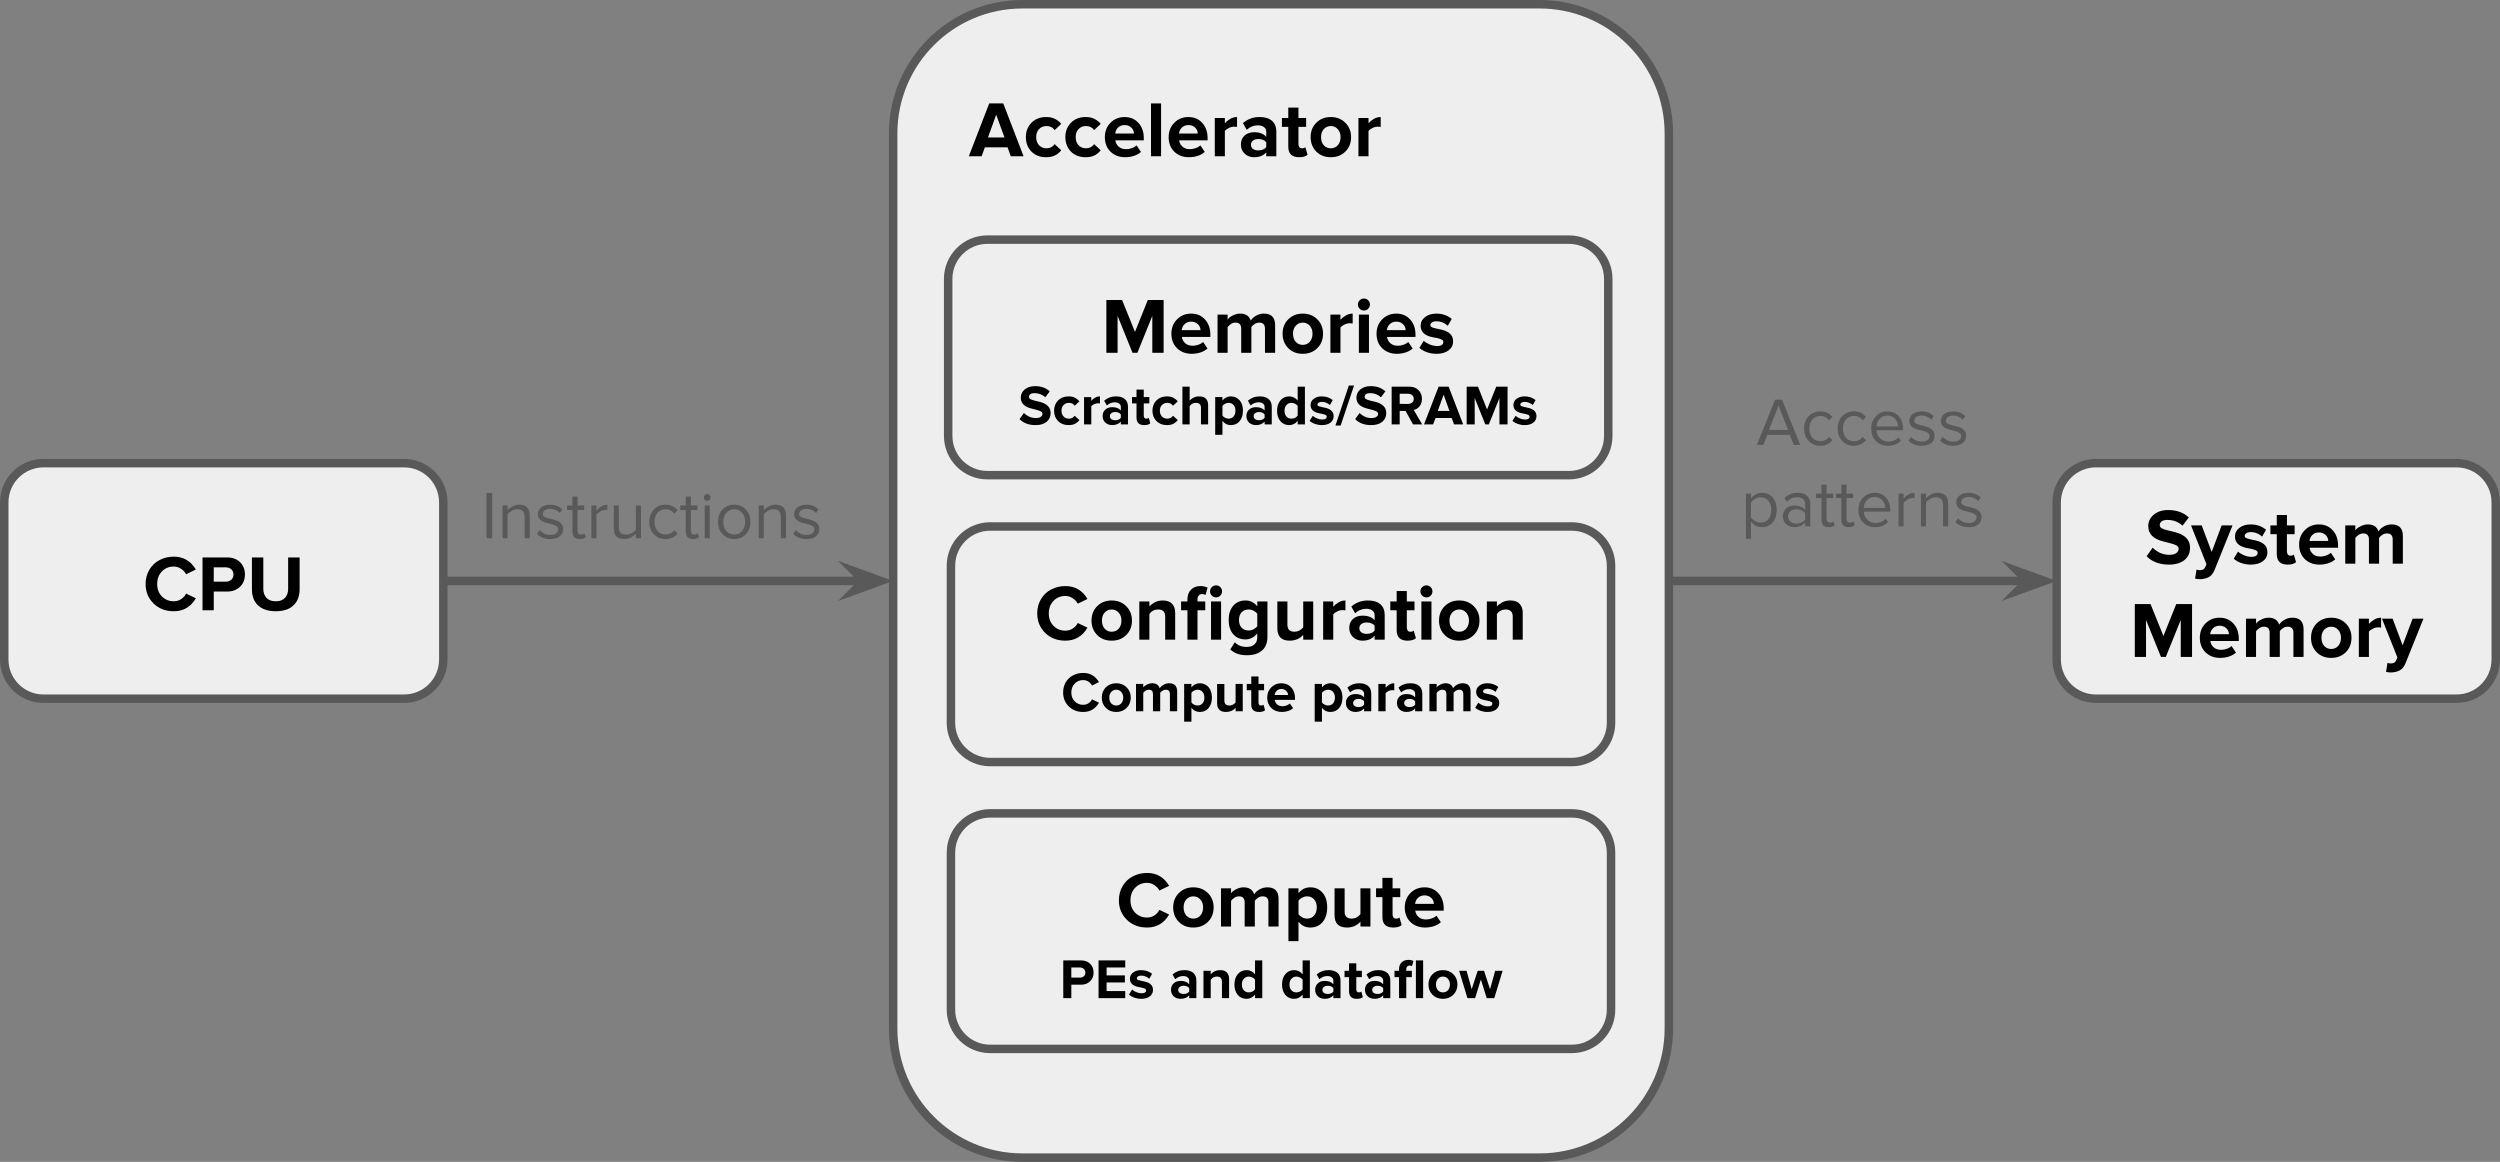 <?xml version="1.0" encoding="UTF-8" standalone="no"?>
<svg
   width="442.226pt"
   height="205.523pt"
   viewBox="0 0 442.226 205.523"
   version="1.1"
   id="svg185"
   xmlns:xlink="http://www.w3.org/1999/xlink"
   xmlns="http://www.w3.org/2000/svg"
   xmlns:svg="http://www.w3.org/2000/svg">
  <rect x="0" y="0" width="442.226" height="205.523" fill="#808080" stroke="none"/>
  <defs
     id="defs58">
    <g
       id="g58">
      <g
         id="glyph-0-0">
        <path
           d="M 5.453,0.172 C 4.004,0.172 2.812,-0.285 1.875,-1.203 0.938,-2.129 0.469,-3.281 0.469,-4.656 c 0,-0.914 0.219,-1.75 0.656,-2.5 0.438,-0.75 1.035,-1.32 1.797,-1.719 0.77,-0.406 1.613,-0.609 2.531,-0.609 1.707,0 3.008,0.762 3.906,2.281 L 7.641,-6.375 C 7.441,-6.75 7.145,-7.066 6.75,-7.328 6.363,-7.598 5.93,-7.734 5.453,-7.734 c -0.855,0 -1.559,0.293 -2.109,0.875 -0.555,0.586 -0.828,1.32 -0.828,2.203 0,0.906 0.281,1.648 0.844,2.219 0.562,0.562 1.258,0.844 2.094,0.844 0.477,0 0.91,-0.125 1.297,-0.375 0.395,-0.258 0.691,-0.586 0.891,-0.984 L 9.359,-2.125 C 8.461,-0.594 7.16,0.172 5.453,0.172 Z m 0,0"
           id="path1" />
      </g>
      <g
         id="glyph-0-1">
        <path
           d="m 0.922,0 v -9.344 h 4.375 C 6.242,-9.344 7,-9.062 7.562,-8.5 c 0.57,0.555 0.859,1.277 0.859,2.172 0,0.887 -0.293,1.609 -0.875,2.172 -0.586,0.562 -1.336,0.844 -2.25,0.844 H 2.906 V 0 Z M 5.031,-5.062 C 5.414,-5.062 5.738,-5.172 6,-5.391 6.258,-5.617 6.391,-5.93 6.391,-6.328 6.391,-6.723 6.258,-7.031 6,-7.25 5.738,-7.477 5.414,-7.594 5.031,-7.594 h -2.125 v 2.531 z m 0,0"
           id="path2" />
      </g>
      <g
         id="glyph-0-2">
        <path
           d="m 5.141,0.172 c -1.324,0 -2.359,-0.336 -3.109,-1.016 -0.742,-0.688 -1.109,-1.645 -1.109,-2.875 v -5.625 H 2.938 v 5.547 c 0,0.656 0.18,1.188 0.547,1.594 0.375,0.406 0.926,0.609 1.656,0.609 0.727,0 1.273,-0.203 1.641,-0.609 0.363,-0.406 0.547,-0.938 0.547,-1.594 V -9.344 h 2.031 v 5.609 c 0,1.23 -0.367,2.188 -1.094,2.875 -0.73,0.688 -1.773,1.031 -3.125,1.031 z m 0,0"
           id="path3" />
      </g>
      <g
         id="glyph-0-3">
        <path
           d="m 7.359,0 -0.562,-1.578 H 2.781 L 2.203,0 H -0.062 L 3.547,-9.344 H 6.031 L 9.625,0 Z M 4.781,-7.344 3.328,-3.328 H 6.25 Z m 0,0"
           id="path4" />
      </g>
      <g
         id="glyph-0-4">
        <path
           d="m 4.031,0.172 c -1.062,0 -1.93,-0.332 -2.594,-1 -0.656,-0.676 -0.984,-1.531 -0.984,-2.562 0,-1.008 0.328,-1.852 0.984,-2.531 0.664,-0.676 1.531,-1.016 2.594,-1.016 0.688,0 1.25,0.133 1.688,0.391 0.438,0.25 0.766,0.527 0.984,0.828 L 5.547,-4.625 c -0.336,-0.477 -0.812,-0.719 -1.438,-0.719 -0.543,0 -0.984,0.184 -1.328,0.547 -0.336,0.355 -0.5,0.824 -0.5,1.406 0,0.594 0.164,1.074 0.5,1.438 0.344,0.367 0.785,0.547 1.328,0.547 0.613,0 1.094,-0.242 1.438,-0.734 L 6.703,-1.062 C 6.484,-0.75 6.156,-0.461 5.719,-0.203 c -0.438,0.25 -1,0.375 -1.688,0.375 z m 0,0"
           id="path5" />
      </g>
      <g
         id="glyph-0-5">
        <path
           d="M 4.062,0.172 C 3,0.172 2.129,-0.156 1.453,-0.812 c -0.668,-0.664 -1,-1.523 -1,-2.578 0,-1.008 0.332,-1.852 1,-2.531 0.664,-0.676 1.5,-1.016 2.5,-1.016 1,0 1.812,0.344 2.438,1.031 0.633,0.688 0.953,1.59 0.953,2.703 V -2.812 H 2.312 c 0.051,0.43 0.242,0.797 0.578,1.109 C 3.223,-1.398 3.676,-1.25 4.25,-1.25 c 0.281,0 0.594,-0.055 0.938,-0.172 0.352,-0.113 0.645,-0.281 0.875,-0.5 l 0.781,1.156 c -0.336,0.305 -0.75,0.539 -1.25,0.703 -0.492,0.156 -1,0.234 -1.531,0.234 z m 1.547,-4.188 c -0.023,-0.445 -0.188,-0.805 -0.5,-1.078 -0.312,-0.281 -0.699,-0.422 -1.156,-0.422 -0.469,0 -0.855,0.148 -1.156,0.438 -0.293,0.281 -0.465,0.637 -0.516,1.062 z m 0,0"
           id="path6" />
      </g>
      <g
         id="glyph-0-6">
        <path
           d="M 0.875,0 V -9.344 H 2.656 V 0 Z m 0,0"
           id="path7" />
      </g>
      <g
         id="glyph-0-7">
        <path
           d="m 0.875,0 v -6.766 h 1.781 v 0.922 c 0.25,-0.289 0.566,-0.547 0.953,-0.766 C 3.992,-6.828 4.395,-6.938 4.812,-6.938 v 1.75 L 4.328,-5.234 C 4.004,-5.234 3.68,-5.156 3.359,-5 3.047,-4.852 2.812,-4.676 2.656,-4.469 V 0 Z m 0,0"
           id="path8" />
      </g>
      <g
         id="glyph-0-8">
        <path
           d="m 4.938,0 v -0.703 c -0.492,0.586 -1.203,0.875 -2.141,0.875 -0.656,0 -1.215,-0.207 -1.672,-0.625 -0.449,-0.414 -0.672,-0.957 -0.672,-1.625 0,-0.656 0.211,-1.18 0.641,-1.578 C 1.531,-4.051 2.098,-4.25 2.797,-4.25 c 0.969,0 1.68,0.273 2.141,0.812 v -0.906 c 0,-0.344 -0.137,-0.613 -0.406,-0.812 -0.273,-0.207 -0.633,-0.312 -1.078,-0.312 -0.742,0 -1.398,0.266 -1.969,0.797 L 0.812,-5.859 C 1.633,-6.578 2.617,-6.938 3.766,-6.938 c 0.945,0 1.676,0.227 2.188,0.672 C 6.461,-5.816 6.719,-5.188 6.719,-4.375 V 0 Z M 3.516,-1.031 c 0.656,0 1.129,-0.195 1.422,-0.594 V -2.469 C 4.645,-2.852 4.172,-3.047 3.516,-3.047 c -0.355,0 -0.656,0.09 -0.906,0.266 -0.25,0.18 -0.375,0.43 -0.375,0.75 0,0.324 0.125,0.574 0.375,0.75 0.25,0.168 0.551,0.25 0.906,0.25 z m 0,0"
           id="path9" />
      </g>
      <g
         id="glyph-0-9">
        <path
           d="m 3.156,0.172 c -1.281,0 -1.922,-0.617 -1.922,-1.859 v -3.516 h -1.125 v -1.562 h 1.125 v -1.844 H 3.031 v 1.844 h 1.359 v 1.562 H 3.031 v 3.047 c 0,0.219 0.051,0.402 0.156,0.547 0.102,0.137 0.254,0.203 0.453,0.203 0.281,0 0.484,-0.066 0.609,-0.203 l 0.391,1.344 c -0.312,0.289 -0.809,0.438 -1.484,0.438 z m 0,0"
           id="path10" />
      </g>
      <g
         id="glyph-0-10">
        <path
           d="m 4.016,0.172 c -1.043,0 -1.898,-0.332 -2.562,-1 -0.668,-0.676 -1,-1.531 -1,-2.562 0,-1.02 0.332,-1.863 1,-2.531 0.664,-0.676 1.52,-1.016 2.562,-1.016 1.051,0 1.91,0.34 2.578,1.016 0.676,0.668 1.016,1.512 1.016,2.531 0,1.043 -0.34,1.898 -1.016,2.562 -0.668,0.668 -1.527,1 -2.578,1 z m 0,-1.578 c 0.508,0 0.926,-0.18 1.25,-0.547 0.32,-0.375 0.484,-0.852 0.484,-1.438 0,-0.562 -0.164,-1.023 -0.484,-1.391 -0.324,-0.375 -0.742,-0.562 -1.25,-0.562 -0.492,0 -0.902,0.184 -1.234,0.547 -0.324,0.355 -0.484,0.824 -0.484,1.406 0,0.605 0.16,1.09 0.484,1.453 0.332,0.355 0.742,0.531 1.234,0.531 z m 0,0"
           id="path11" />
      </g>
      <g
         id="glyph-0-11">
        <path
           d="M 9.047,0 V -6.531 L 6.406,0 H 5.547 L 2.906,-6.531 V 0 H 0.922 v -9.344 h 2.781 L 5.984,-3.703 8.25,-9.344 h 2.797 V 0 Z m 0,0"
           id="path12" />
      </g>
      <g
         id="glyph-0-12">
        <path
           d="m 9.266,0 v -4.266 c 0,-0.719 -0.336,-1.078 -1,-1.078 -0.324,0 -0.605,0.086 -0.844,0.25 C 7.18,-4.926 6.992,-4.75 6.859,-4.562 V 0 H 5.062 v -4.266 c 0,-0.719 -0.336,-1.078 -1,-1.078 -0.312,0 -0.594,0.09 -0.844,0.266 -0.242,0.168 -0.43,0.344 -0.562,0.531 V 0 H 0.875 V -6.766 H 2.656 V -5.875 c 0.156,-0.258 0.453,-0.5 0.891,-0.719 0.438,-0.227 0.879,-0.344 1.328,-0.344 0.977,0 1.602,0.414 1.875,1.234 0.207,-0.344 0.523,-0.633 0.953,-0.875 0.438,-0.238 0.895,-0.359 1.375,-0.359 1.32,0 1.984,0.684 1.984,2.047 V 0 Z m 0,0"
           id="path13" />
      </g>
      <g
         id="glyph-0-13">
        <path
           d="m 1.766,-7.484 c -0.293,0 -0.543,-0.102 -0.75,-0.312 -0.211,-0.207 -0.312,-0.457 -0.312,-0.75 0,-0.301 0.102,-0.551 0.312,-0.75 0.207,-0.207 0.457,-0.312 0.75,-0.312 0.301,0 0.551,0.105 0.75,0.312 0.207,0.199 0.312,0.449 0.312,0.75 0,0.293 -0.105,0.543 -0.312,0.75 -0.199,0.211 -0.449,0.312 -0.75,0.312 z M 0.875,0 V -6.766 H 2.656 V 0 Z m 0,0"
           id="path14" />
      </g>
      <g
         id="glyph-0-14">
        <path
           d="m 3.312,0.172 c -0.586,0 -1.148,-0.094 -1.688,-0.281 C 1.094,-0.297 0.648,-0.551 0.297,-0.875 L 1.062,-2.125 c 0.27,0.25 0.629,0.469 1.078,0.656 0.445,0.18 0.867,0.266 1.266,0.266 0.75,0 1.125,-0.242 1.125,-0.734 0,-0.188 -0.102,-0.32 -0.297,-0.406 C 4.035,-2.438 3.789,-2.52 3.5,-2.594 L 2.531,-2.781 C 1.188,-3.07 0.516,-3.742 0.516,-4.797 c 0,-0.625 0.258,-1.133 0.781,-1.531 0.52,-0.406 1.188,-0.609 2,-0.609 1.051,0 1.957,0.312 2.719,0.938 L 5.312,-4.781 C 5.102,-5 4.82,-5.188 4.469,-5.344 4.113,-5.5 3.723,-5.578 3.297,-5.578 c -0.324,0 -0.586,0.07 -0.781,0.203 -0.188,0.125 -0.281,0.281 -0.281,0.469 0,0.18 0.098,0.309 0.297,0.391 0.195,0.086 0.441,0.156 0.734,0.219 0.301,0.055 0.625,0.121 0.969,0.203 0.352,0.086 0.676,0.203 0.969,0.359 0.301,0.156 0.551,0.371 0.75,0.641 C 6.148,-2.82 6.25,-2.457 6.25,-2 c 0,0.656 -0.273,1.184 -0.812,1.578 -0.531,0.398 -1.242,0.594 -2.125,0.594 z m 0,0"
           id="path15" />
      </g>
      <g
         id="glyph-0-15">
        <path
           d="m 5.453,0 v -4.094 c 0,-0.832 -0.418,-1.25 -1.25,-1.25 -0.648,0 -1.164,0.266 -1.547,0.797 V 0 H 0.875 V -6.766 H 2.656 V -5.875 C 2.875,-6.133 3.18,-6.375 3.578,-6.594 3.984,-6.82 4.469,-6.938 5.031,-6.938 c 0.738,0 1.285,0.199 1.641,0.594 0.363,0.387 0.547,0.906 0.547,1.562 V 0 Z m 0,0"
           id="path16" />
      </g>
      <g
         id="glyph-0-16">
        <path
           d="m 1.281,0 v -5.203 h -1.125 v -1.562 h 1.125 V -7.125 c 0,-0.727 0.207,-1.301 0.625,-1.719 0.426,-0.426 0.977,-0.641 1.656,-0.641 0.5,0 0.926,0.094 1.281,0.281 L 4.484,-7.906 C 4.316,-8.02 4.125,-8.078 3.906,-8.078 c -0.25,0 -0.453,0.086 -0.609,0.25 C 3.141,-7.672 3.062,-7.438 3.062,-7.125 v 0.359 h 1.375 v 1.562 H 3.062 V 0 Z m 5.062,-7.484 c -0.293,0 -0.543,-0.102 -0.75,-0.312 -0.211,-0.207 -0.312,-0.457 -0.312,-0.75 0,-0.301 0.102,-0.551 0.312,-0.75 0.207,-0.207 0.457,-0.312 0.75,-0.312 0.301,0 0.551,0.105 0.75,0.312 0.207,0.199 0.312,0.449 0.312,0.75 0,0.293 -0.105,0.543 -0.312,0.75 -0.199,0.211 -0.449,0.312 -0.75,0.312 z M 5.453,0 v -6.766 h 1.781 V 0 Z m 0,0"
           id="path17" />
      </g>
      <g
         id="glyph-0-17">
        <path
           d="M 3.656,2.75 C 3.062,2.75 2.535,2.672 2.078,2.516 1.617,2.367 1.172,2.109 0.734,1.734 l 0.812,-1.281 c 0.5,0.551 1.203,0.828 2.109,0.828 0.582,0 1.035,-0.152 1.359,-0.453 0.332,-0.293 0.5,-0.711 0.5,-1.25 v -0.688 c -0.574,0.711 -1.266,1.062 -2.078,1.062 -0.906,0 -1.633,-0.305 -2.172,-0.922 -0.543,-0.625 -0.812,-1.461 -0.812,-2.516 0,-1.039 0.266,-1.875 0.797,-2.5 0.539,-0.633 1.27,-0.953 2.188,-0.953 0.844,0 1.535,0.352 2.078,1.047 v -0.875 H 7.312 v 6.297 c 0,1.031 -0.32,1.82 -0.953,2.375 C 5.723,2.469 4.82,2.75 3.656,2.75 Z m 0.328,-4.375 c 0.301,0 0.594,-0.07 0.875,-0.219 C 5.148,-2 5.367,-2.18 5.516,-2.391 v -2.188 C 5.367,-4.797 5.148,-4.977 4.859,-5.125 c -0.281,-0.145 -0.574,-0.219 -0.875,-0.219 -0.5,0 -0.914,0.164 -1.234,0.484 -0.312,0.324 -0.469,0.781 -0.469,1.375 0,0.586 0.156,1.043 0.469,1.375 C 3.07,-1.785 3.484,-1.625 3.984,-1.625 Z m 0,0"
           id="path18" />
      </g>
      <g
         id="glyph-0-18">
        <path
           d="m 5.453,0 v -0.859 c -0.617,0.688 -1.414,1.031 -2.391,1.031 -0.742,0 -1.293,-0.188 -1.656,-0.562 C 1.051,-0.773 0.875,-1.297 0.875,-1.953 v -4.812 h 1.781 v 4.109 c 0,0.836 0.414,1.25 1.25,1.25 0.602,0 1.117,-0.258 1.547,-0.781 V -6.766 H 7.219 V 0 Z m 0,0"
           id="path19" />
      </g>
      <g
         id="glyph-0-19">
        <path
           d="m 4.75,0.172 c -0.875,0 -1.574,-0.348 -2.094,-1.047 V 2.578 H 0.875 v -9.344 H 2.656 V -5.906 C 3.195,-6.594 3.895,-6.938 4.75,-6.938 c 0.895,0 1.613,0.32 2.156,0.953 0.551,0.625 0.828,1.492 0.828,2.594 0,1.086 -0.273,1.949 -0.812,2.594 C 6.379,-0.148 5.656,0.172 4.75,0.172 Z M 4.188,-1.406 c 0.508,0 0.922,-0.18 1.234,-0.547 0.312,-0.363 0.469,-0.844 0.469,-1.438 0,-0.582 -0.156,-1.051 -0.469,-1.406 C 5.109,-5.16 4.695,-5.344 4.188,-5.344 c -0.293,0 -0.586,0.074 -0.875,0.219 -0.281,0.148 -0.5,0.328 -0.656,0.547 V -2.188 c 0.156,0.219 0.375,0.406 0.656,0.562 0.289,0.148 0.582,0.219 0.875,0.219 z m 0,0"
           id="path20" />
      </g>
      <g
         id="glyph-0-20">
        <path
           d="m 4.234,0.172 c -1.656,0 -2.969,-0.492 -3.938,-1.484 L 1.375,-2.828 c 0.32,0.344 0.734,0.641 1.234,0.891 0.508,0.25 1.086,0.375 1.734,0.375 0.551,0 0.957,-0.102 1.219,-0.312 0.27,-0.219 0.406,-0.461 0.406,-0.734 0,-0.281 -0.156,-0.5 -0.469,-0.656 -0.305,-0.156 -1.043,-0.375 -2.219,-0.656 -1.793,-0.426 -2.688,-1.332 -2.688,-2.719 0,-0.801 0.32,-1.473 0.969,-2.016 0.645,-0.551 1.5,-0.828 2.562,-0.828 1.488,0 2.703,0.438 3.641,1.312 L 6.656,-6.719 C 5.926,-7.395 5.023,-7.734 3.953,-7.734 c -0.438,0 -0.773,0.09 -1,0.266 C 2.734,-7.301 2.625,-7.078 2.625,-6.797 c 0,0.242 0.129,0.43 0.391,0.562 0.27,0.137 0.602,0.25 1,0.344 l 1.297,0.312 c 1.781,0.461 2.672,1.375 2.672,2.75 0,0.93 -0.336,1.664 -1,2.203 -0.668,0.531 -1.586,0.797 -2.75,0.797 z m 0,0"
           id="path21" />
      </g>
      <g
         id="glyph-0-21">
        <path
           d="M 0.906,1.047 C 1.062,1.117 1.25,1.156 1.469,1.156 c 0.477,0 0.789,-0.164 0.938,-0.484 l 0.25,-0.578 -2.734,-6.859 H 1.812 L 3.578,-2.062 5.344,-6.766 h 1.922 l -3.172,7.875 C 3.832,1.742 3.484,2.172 3.047,2.391 2.609,2.617 2.102,2.738 1.531,2.75 1.195,2.75 0.898,2.711 0.641,2.641 Z m 0,0"
           id="path22" />
      </g>
      <g
         id="glyph-0-22" />
      <g
         id="glyph-1-0">
        <path
           d="m 3.031,0.125 c -1.188,0 -2.133,-0.352 -2.828,-1.062 l 0.781,-1.078 c 0.227,0.242 0.52,0.449 0.875,0.625 0.363,0.18 0.773,0.266 1.234,0.266 0.395,0 0.688,-0.07 0.875,-0.219 0.195,-0.145 0.297,-0.316 0.297,-0.516 0,-0.195 -0.117,-0.352 -0.344,-0.469 -0.219,-0.113 -0.746,-0.27 -1.578,-0.469 -1.281,-0.312 -1.922,-0.957 -1.922,-1.938 0,-0.57 0.227,-1.051 0.688,-1.438 0.469,-0.395 1.082,-0.594 1.844,-0.594 1.062,0 1.926,0.309 2.594,0.922 l -0.781,1.047 C 4.234,-5.285 3.582,-5.531 2.812,-5.531 c -0.305,0 -0.539,0.062 -0.703,0.188 -0.156,0.125 -0.234,0.289 -0.234,0.484 0,0.18 0.094,0.312 0.281,0.406 0.188,0.094 0.426,0.18 0.719,0.25 l 0.922,0.219 c 1.27,0.336 1.906,0.992 1.906,1.969 0,0.656 -0.242,1.18 -0.719,1.562 C 4.516,-0.066 3.863,0.125 3.031,0.125 Z m 0,0"
           id="path23" />
      </g>
      <g
         id="glyph-1-1">
        <path
           d="M 2.875,0.125 C 2.113,0.125 1.492,-0.113 1.016,-0.594 0.547,-1.07 0.312,-1.68 0.312,-2.422 c 0,-0.727 0.234,-1.332 0.703,-1.812 0.477,-0.477 1.098,-0.719 1.859,-0.719 0.5,0 0.898,0.094 1.203,0.281 0.312,0.18 0.551,0.375 0.719,0.594 l -0.844,0.781 C 3.723,-3.641 3.383,-3.812 2.938,-3.812 c -0.387,0 -0.703,0.133 -0.953,0.391 -0.242,0.25 -0.359,0.586 -0.359,1 0,0.418 0.117,0.758 0.359,1.016 0.25,0.262 0.566,0.391 0.953,0.391 0.438,0 0.773,-0.172 1.016,-0.516 l 0.844,0.766 c -0.168,0.23 -0.406,0.438 -0.719,0.625 C 3.773,0.035 3.375,0.125 2.875,0.125 Z m 0,0"
           id="path24" />
      </g>
      <g
         id="glyph-1-2">
        <path
           d="m 0.625,0 v -4.828 h 1.281 v 0.656 C 2.07,-4.379 2.289,-4.562 2.562,-4.719 2.844,-4.875 3.133,-4.953 3.438,-4.953 v 1.25 l -0.344,-0.031 c -0.23,0 -0.461,0.055 -0.688,0.156 -0.23,0.105 -0.398,0.234 -0.5,0.391 V 0 Z m 0,0"
           id="path25" />
      </g>
      <g
         id="glyph-1-3">
        <path
           d="M 3.531,0 V -0.5 C 3.176,-0.082 2.664,0.125 2,0.125 1.531,0.125 1.129,-0.02 0.797,-0.312 0.473,-0.613 0.312,-1.004 0.312,-1.484 c 0,-0.469 0.156,-0.844 0.469,-1.125 C 1.094,-2.898 1.5,-3.047 2,-3.047 c 0.695,0 1.207,0.199 1.531,0.594 V -3.094 c 0,-0.25 -0.102,-0.445 -0.297,-0.594 -0.188,-0.145 -0.445,-0.219 -0.766,-0.219 -0.531,0 -1,0.188 -1.406,0.562 L 0.578,-4.188 c 0.582,-0.508 1.285,-0.766 2.109,-0.766 0.676,0 1.195,0.164 1.562,0.484 0.363,0.312 0.547,0.762 0.547,1.344 V 0 Z M 2.516,-0.734 c 0.457,0 0.797,-0.141 1.016,-0.422 V -1.766 C 3.312,-2.047 2.973,-2.188 2.516,-2.188 c -0.262,0 -0.48,0.07 -0.656,0.203 -0.18,0.125 -0.266,0.305 -0.266,0.531 0,0.23 0.086,0.406 0.266,0.531 0.176,0.125 0.395,0.188 0.656,0.188 z m 0,0"
           id="path26" />
      </g>
      <g
         id="glyph-1-4">
        <path
           d="m 2.25,0.125 c -0.918,0 -1.375,-0.441 -1.375,-1.328 V -3.719 H 0.078 V -4.828 H 0.875 V -6.156 h 1.281 v 1.328 H 3.141 V -3.719 H 2.156 v 2.172 c 0,0.156 0.035,0.289 0.109,0.391 0.082,0.094 0.191,0.141 0.328,0.141 0.207,0 0.359,-0.047 0.453,-0.141 L 3.312,-0.188 C 3.094,0.02 2.738,0.125 2.25,0.125 Z m 0,0"
           id="path27" />
      </g>
      <g
         id="glyph-1-5">
        <path
           d="m 3.906,0 v -2.938 c 0,-0.582 -0.305,-0.875 -0.906,-0.875 -0.438,0 -0.805,0.188 -1.094,0.562 V 0 H 0.625 v -6.672 h 1.281 v 2.469 C 2.051,-4.391 2.27,-4.562 2.562,-4.719 2.852,-4.875 3.195,-4.953 3.594,-4.953 c 0.539,0 0.938,0.137 1.188,0.406 0.258,0.273 0.391,0.641 0.391,1.109 V 0 Z m 0,0"
           id="path28" />
      </g>
      <g
         id="glyph-1-6">
        <path
           d="m 3.391,0.125 c -0.625,0 -1.121,-0.25 -1.484,-0.75 V 1.844 H 0.625 v -6.672 h 1.281 v 0.609 c 0.383,-0.488 0.879,-0.734 1.484,-0.734 0.633,0 1.148,0.23 1.547,0.688 0.395,0.449 0.594,1.062 0.594,1.844 0,0.773 -0.199,1.391 -0.594,1.859 C 4.551,-0.102 4.035,0.125 3.391,0.125 Z m -0.406,-1.141 c 0.375,0 0.672,-0.129 0.891,-0.391 0.219,-0.258 0.328,-0.598 0.328,-1.016 0,-0.414 -0.109,-0.75 -0.328,-1 C 3.656,-3.68 3.359,-3.812 2.984,-3.812 2.785,-3.812 2.582,-3.758 2.375,-3.656 2.164,-3.551 2.008,-3.422 1.906,-3.266 V -1.562 c 0.102,0.156 0.258,0.289 0.469,0.391 0.207,0.105 0.41,0.156 0.609,0.156 z m 0,0"
           id="path29" />
      </g>
      <g
         id="glyph-1-7">
        <path
           d="m 3.953,0 v -0.625 c -0.406,0.5 -0.906,0.75 -1.5,0.75 C 1.816,0.125 1.301,-0.102 0.906,-0.562 0.508,-1.031 0.312,-1.645 0.312,-2.406 c 0,-0.758 0.195,-1.375 0.594,-1.844 0.395,-0.469 0.91,-0.703 1.547,-0.703 0.613,0 1.113,0.25 1.5,0.75 v -2.469 h 1.281 V 0 Z M 2.844,-1.016 c 0.219,0 0.43,-0.047 0.641,-0.141 0.207,-0.102 0.363,-0.238 0.469,-0.406 V -3.266 C 3.848,-3.43 3.691,-3.562 3.484,-3.656 3.273,-3.758 3.062,-3.812 2.844,-3.812 c -0.355,0 -0.648,0.133 -0.875,0.391 -0.23,0.25 -0.344,0.59 -0.344,1.016 0,0.406 0.109,0.742 0.328,1 0.227,0.262 0.523,0.391 0.891,0.391 z m 0,0"
           id="path30" />
      </g>
      <g
         id="glyph-1-8">
        <path
           d="M 2.375,0.125 C 1.945,0.125 1.539,0.055 1.156,-0.078 0.781,-0.211 0.461,-0.395 0.203,-0.625 l 0.562,-0.891 c 0.188,0.18 0.441,0.336 0.766,0.469 0.32,0.125 0.625,0.188 0.906,0.188 0.531,0 0.797,-0.172 0.797,-0.516 0,-0.133 -0.074,-0.234 -0.219,-0.297 C 2.879,-1.742 2.707,-1.801 2.5,-1.844 L 1.812,-1.984 C 0.852,-2.191 0.375,-2.676 0.375,-3.438 c 0,-0.438 0.18,-0.797 0.547,-1.078 0.375,-0.289 0.848,-0.438 1.422,-0.438 0.758,0 1.41,0.219 1.953,0.656 l -0.5,0.875 C 3.641,-3.578 3.438,-3.707 3.188,-3.812 2.938,-3.926 2.66,-3.984 2.359,-3.984 c -0.23,0 -0.418,0.047 -0.562,0.141 C 1.66,-3.75 1.594,-3.633 1.594,-3.5 c 0,0.125 0.066,0.219 0.203,0.281 0.145,0.055 0.32,0.102 0.531,0.141 0.219,0.043 0.453,0.094 0.703,0.156 0.25,0.055 0.477,0.137 0.688,0.25 0.219,0.117 0.395,0.273 0.531,0.469 0.133,0.188 0.203,0.445 0.203,0.766 0,0.469 -0.195,0.852 -0.578,1.141 C 3.5,-0.016 3,0.125 2.375,0.125 Z m 0,0"
           id="path31" />
      </g>
      <g
         id="glyph-1-9">
        <path
           d="M 0,0.203 2.375,-6.875 h 0.922 l -2.375,7.078 z m 0,0"
           id="path32" />
      </g>
      <g
         id="glyph-1-10">
        <path
           d="M 4.438,0 3.125,-2.375 H 2.078 V 0 H 0.656 v -6.672 h 3.125 c 0.676,0 1.219,0.203 1.625,0.609 0.406,0.406 0.609,0.922 0.609,1.547 0,0.523 -0.141,0.961 -0.422,1.312 -0.273,0.344 -0.617,0.562 -1.031,0.656 L 6.062,0 Z m -0.875,-3.625 c 0.289,0 0.531,-0.078 0.719,-0.234 0.188,-0.156 0.281,-0.375 0.281,-0.656 0,-0.281 -0.094,-0.5 -0.281,-0.656 -0.188,-0.164 -0.43,-0.25 -0.719,-0.25 H 2.078 V -3.625 Z m 0,0"
           id="path33" />
      </g>
      <g
         id="glyph-1-11">
        <path
           d="M 5.266,0 4.844,-1.125 H 1.984 L 1.562,0 H -0.047 L 2.531,-6.672 H 4.312 L 6.875,0 Z M 3.422,-5.25 2.375,-2.375 h 2.078 z m 0,0"
           id="path34" />
      </g>
      <g
         id="glyph-1-12">
        <path
           d="M 6.453,0 V -4.672 L 4.578,0 h -0.625 l -1.875,-4.672 V 0 H 0.656 v -6.672 h 2 l 1.609,4.031 1.625,-4.031 h 2 V 0 Z m 0,0"
           id="path35" />
      </g>
      <g
         id="glyph-1-13">
        <path
           d="m 3.891,0.125 c -1.031,0 -1.883,-0.328 -2.547,-0.984 -0.668,-0.656 -1,-1.477 -1,-2.469 0,-0.656 0.148,-1.25 0.453,-1.781 0.312,-0.531 0.738,-0.941 1.281,-1.234 0.551,-0.289 1.156,-0.438 1.812,-0.438 1.227,0 2.16,0.543 2.797,1.625 l -1.234,0.609 c -0.137,-0.27 -0.344,-0.5 -0.625,-0.688 -0.281,-0.188 -0.594,-0.281 -0.938,-0.281 -0.605,0 -1.105,0.211 -1.5,0.625 -0.398,0.418 -0.594,0.938 -0.594,1.562 0,0.648 0.195,1.172 0.594,1.578 0.406,0.406 0.906,0.609 1.5,0.609 0.344,0 0.656,-0.086 0.938,-0.266 0.281,-0.188 0.488,-0.422 0.625,-0.703 L 6.688,-1.516 C 6.051,-0.422 5.117,0.125 3.891,0.125 Z m 0,0"
           id="path36" />
      </g>
      <g
         id="glyph-1-14">
        <path
           d="M 2.875,0.125 C 2.125,0.125 1.508,-0.113 1.031,-0.594 0.551,-1.07 0.312,-1.68 0.312,-2.422 c 0,-0.727 0.238,-1.332 0.719,-1.812 0.477,-0.477 1.094,-0.719 1.844,-0.719 0.738,0 1.348,0.242 1.828,0.719 0.488,0.48 0.734,1.086 0.734,1.812 0,0.742 -0.246,1.352 -0.734,1.828 C 4.223,-0.113 3.613,0.125 2.875,0.125 Z m 0,-1.141 c 0.363,0 0.66,-0.129 0.891,-0.391 0.227,-0.258 0.344,-0.598 0.344,-1.016 0,-0.395 -0.117,-0.723 -0.344,-0.984 C 3.535,-3.676 3.238,-3.812 2.875,-3.812 c -0.355,0 -0.652,0.133 -0.891,0.391 -0.23,0.25 -0.344,0.586 -0.344,1 0,0.43 0.113,0.773 0.344,1.031 0.238,0.25 0.535,0.375 0.891,0.375 z m 0,0"
           id="path37" />
      </g>
      <g
         id="glyph-1-15">
        <path
           d="M 6.625,0 V -3.047 C 6.625,-3.555 6.383,-3.812 5.906,-3.812 5.676,-3.812 5.473,-3.75 5.297,-3.625 5.129,-3.508 5,-3.391 4.906,-3.266 V 0 H 3.625 V -3.047 C 3.625,-3.555 3.383,-3.812 2.906,-3.812 2.676,-3.812 2.473,-3.75 2.297,-3.625 2.129,-3.508 2,-3.383 1.906,-3.25 V 0 H 0.625 v -4.828 h 1.281 v 0.625 c 0.102,-0.176 0.312,-0.344 0.625,-0.5 0.312,-0.164 0.629,-0.25 0.953,-0.25 0.695,0 1.141,0.297 1.328,0.891 0.156,-0.25 0.383,-0.457 0.688,-0.625 0.312,-0.176 0.641,-0.266 0.984,-0.266 0.945,0 1.422,0.492 1.422,1.469 V 0 Z m 0,0"
           id="path38" />
      </g>
      <g
         id="glyph-1-16">
        <path
           d="M 3.891,0 V -0.609 C 3.453,-0.117 2.883,0.125 2.188,0.125 1.656,0.125 1.258,-0.008 1,-0.281 0.75,-0.551 0.625,-0.926 0.625,-1.406 v -3.422 h 1.281 v 2.922 c 0,0.594 0.297,0.891 0.891,0.891 0.426,0 0.789,-0.18 1.094,-0.547 V -4.828 H 5.156 V 0 Z m 0,0"
           id="path39" />
      </g>
      <g
         id="glyph-1-17">
        <path
           d="m 2.906,0.125 c -0.762,0 -1.387,-0.234 -1.875,-0.703 -0.48,-0.477 -0.719,-1.094 -0.719,-1.844 0,-0.719 0.238,-1.316 0.719,-1.797 0.477,-0.488 1.07,-0.734 1.781,-0.734 0.719,0 1.301,0.246 1.75,0.734 0.445,0.492 0.672,1.133 0.672,1.922 v 0.281 H 1.656 C 1.688,-1.703 1.82,-1.438 2.062,-1.219 2.301,-1 2.629,-0.891 3.047,-0.891 c 0.195,0 0.414,-0.039 0.656,-0.125 0.25,-0.082 0.457,-0.203 0.625,-0.359 l 0.562,0.828 C 4.648,-0.328 4.352,-0.16 4,-0.047 3.645,0.066 3.281,0.125 2.906,0.125 Z m 1.109,-3 C 3.992,-3.188 3.867,-3.441 3.641,-3.641 3.422,-3.836 3.145,-3.938 2.812,-3.938 2.477,-3.938 2.207,-3.832 2,-3.625 1.789,-3.426 1.664,-3.176 1.625,-2.875 Z m 0,0"
           id="path40" />
      </g>
      <g
         id="glyph-1-18" />
      <g
         id="glyph-1-19">
        <path
           d="m 0.656,0 v -6.672 h 3.125 c 0.676,0 1.219,0.199 1.625,0.594 0.406,0.398 0.609,0.918 0.609,1.562 0,0.637 -0.211,1.152 -0.625,1.547 C 4.973,-2.57 4.438,-2.375 3.781,-2.375 H 2.078 V 0 Z m 2.938,-3.625 c 0.281,0 0.508,-0.078 0.688,-0.234 0.188,-0.156 0.281,-0.375 0.281,-0.656 0,-0.281 -0.094,-0.5 -0.281,-0.656 -0.18,-0.164 -0.406,-0.25 -0.688,-0.25 H 2.078 V -3.625 Z m 0,0"
           id="path41" />
      </g>
      <g
         id="glyph-1-20">
        <path
           d="M 0.656,0 V -6.672 H 5.375 v 1.25 H 2.078 v 1.406 H 5.312 v 1.25 H 2.078 V -1.25 H 5.375 V 0 Z m 0,0"
           id="path42" />
      </g>
      <g
         id="glyph-1-21">
        <path
           d="M 3.891,0 V -2.922 C 3.891,-3.516 3.594,-3.812 3,-3.812 2.539,-3.812 2.176,-3.625 1.906,-3.25 V 0 H 0.625 v -4.828 h 1.281 v 0.625 C 2.051,-4.391 2.266,-4.562 2.547,-4.719 2.836,-4.875 3.188,-4.953 3.594,-4.953 c 0.531,0 0.922,0.141 1.172,0.422 0.258,0.273 0.391,0.648 0.391,1.125 V 0 Z m 0,0"
           id="path43" />
      </g>
      <g
         id="glyph-1-22">
        <path
           d="M 0.906,0 V -3.719 H 0.109 V -4.828 H 0.906 V -5.094 c 0,-0.52 0.148,-0.926 0.453,-1.219 0.301,-0.301 0.695,-0.453 1.188,-0.453 0.352,0 0.656,0.07 0.906,0.203 l -0.25,0.906 c -0.117,-0.07 -0.25,-0.109 -0.406,-0.109 -0.188,0 -0.34,0.059 -0.453,0.172 -0.105,0.117 -0.156,0.281 -0.156,0.5 v 0.266 H 3.172 V -3.719 H 2.188 V 0 Z m 2.984,0 v -6.672 h 1.281 V 0 Z m 0,0"
           id="path44" />
      </g>
      <g
         id="glyph-1-23">
        <path
           d="M 4.875,0 3.844,-3.297 2.828,0 H 1.469 L 0,-4.828 h 1.312 l 0.906,3.25 1.062,-3.25 h 1.125 l 1.062,3.25 0.906,-3.25 H 7.688 L 6.219,0 Z m 0,0"
           id="path45" />
      </g>
      <g
         id="glyph-2-0">
        <path
           d="m 0.938,0 v -8 h 1 v 8 z m 0,0"
           id="path46" />
      </g>
      <g
         id="glyph-2-1">
        <path
           d="m 4.812,0 v -3.797 c 0,-0.508 -0.121,-0.859 -0.359,-1.047 -0.23,-0.195 -0.543,-0.297 -0.938,-0.297 -0.336,0 -0.664,0.094 -0.984,0.281 -0.324,0.18 -0.57,0.387 -0.734,0.625 V 0 H 0.906 v -5.797 h 0.891 v 0.844 c 0.25,-0.289 0.555,-0.523 0.922,-0.703 0.363,-0.188 0.742,-0.281 1.141,-0.281 1.238,0 1.859,0.625 1.859,1.875 V 0 Z m 0,0"
           id="path47" />
      </g>
      <g
         id="glyph-2-2">
        <path
           d="m 2.734,0.141 c -0.98,0 -1.762,-0.301 -2.344,-0.906 l 0.469,-0.656 c 0.195,0.23 0.461,0.43 0.797,0.594 0.344,0.156 0.711,0.234 1.109,0.234 0.445,0 0.785,-0.094 1.016,-0.281 0.238,-0.188 0.359,-0.422 0.359,-0.703 0,-0.258 -0.125,-0.461 -0.375,-0.609 -0.25,-0.145 -0.719,-0.301 -1.406,-0.469 C 1.766,-2.77 1.312,-2.957 1,-3.219 0.695,-3.477 0.547,-3.828 0.547,-4.266 c 0,-0.488 0.195,-0.891 0.594,-1.203 0.395,-0.312 0.922,-0.469 1.578,-0.469 0.863,0 1.578,0.281 2.141,0.844 L 4.438,-4.469 C 4.258,-4.676 4.02,-4.848 3.719,-4.984 c -0.293,-0.145 -0.625,-0.219 -1,-0.219 -0.406,0 -0.727,0.09 -0.953,0.266 -0.23,0.168 -0.344,0.383 -0.344,0.641 0,0.23 0.129,0.414 0.391,0.547 0.258,0.137 0.734,0.277 1.422,0.422 0.582,0.137 1.023,0.344 1.328,0.625 0.301,0.273 0.453,0.637 0.453,1.094 0,0.543 -0.211,0.969 -0.625,1.281 -0.418,0.312 -0.969,0.469 -1.656,0.469 z m 0,0"
           id="path48" />
      </g>
      <g
         id="glyph-2-3">
        <path
           d="m 2.359,0.141 c -0.855,0 -1.281,-0.453 -1.281,-1.359 V -5 H 0.125 V -5.797 H 1.078 V -7.375 h 0.906 v 1.578 H 3.156 V -5 H 1.984 v 3.594 c 0,0.219 0.047,0.402 0.141,0.547 0.094,0.137 0.238,0.203 0.438,0.203 0.25,0 0.457,-0.082 0.625,-0.25 l 0.25,0.672 c -0.242,0.25 -0.602,0.375 -1.078,0.375 z m 0,0"
           id="path49" />
      </g>
      <g
         id="glyph-2-4">
        <path
           d="m 0.906,0 v -5.797 h 0.891 v 0.938 c 0.539,-0.707 1.188,-1.062 1.938,-1.062 v 0.938 L 3.375,-5.031 c -0.273,0 -0.574,0.102 -0.906,0.297 -0.324,0.199 -0.547,0.406 -0.672,0.625 V 0 Z m 0,0"
           id="path50" />
      </g>
      <g
         id="glyph-2-5">
        <path
           d="m 4.812,0 v -0.812 c -0.23,0.25 -0.527,0.477 -0.891,0.672 -0.355,0.188 -0.746,0.281 -1.172,0.281 -1.23,0 -1.844,-0.613 -1.844,-1.844 v -4.094 h 0.891 v 3.812 c 0,0.461 0.102,0.797 0.312,1.016 0.207,0.211 0.535,0.312 0.984,0.312 0.352,0 0.688,-0.086 1,-0.266 0.312,-0.176 0.551,-0.379 0.719,-0.609 V -5.797 H 5.719 V 0 Z m 0,0"
           id="path51" />
      </g>
      <g
         id="glyph-2-6">
        <path
           d="m 3.453,0.141 c -0.844,0 -1.539,-0.285 -2.078,-0.859 -0.543,-0.57 -0.812,-1.301 -0.812,-2.188 0,-0.875 0.27,-1.598 0.812,-2.172 0.539,-0.57 1.234,-0.859 2.078,-0.859 0.895,0 1.602,0.336 2.125,1 L 4.984,-4.375 C 4.609,-4.883 4.113,-5.141 3.5,-5.141 c -0.594,0 -1.078,0.211 -1.453,0.625 C 1.68,-4.109 1.5,-3.57 1.5,-2.906 c 0,0.68 0.18,1.227 0.547,1.641 0.375,0.406 0.859,0.609 1.453,0.609 0.613,0 1.109,-0.254 1.484,-0.766 l 0.594,0.562 c -0.523,0.668 -1.23,1 -2.125,1 z m 0,0"
           id="path52" />
      </g>
      <g
         id="glyph-2-7">
        <path
           d="M 1.344,-6.625 C 1.188,-6.625 1.047,-6.68 0.922,-6.797 0.805,-6.91 0.75,-7.051 0.75,-7.219 c 0,-0.164 0.055,-0.312 0.172,-0.438 0.125,-0.125 0.266,-0.188 0.422,-0.188 0.164,0 0.305,0.062 0.422,0.188 0.125,0.125 0.188,0.273 0.188,0.438 0,0.168 -0.062,0.309 -0.188,0.422 C 1.648,-6.68 1.508,-6.625 1.344,-6.625 Z M 0.906,0 V -5.797 H 1.797 V 0 Z m 0,0"
           id="path53" />
      </g>
      <g
         id="glyph-2-8">
        <path
           d="m 3.438,0.141 c -0.844,0 -1.539,-0.285 -2.078,-0.859 C 0.828,-1.289 0.562,-2.02 0.562,-2.906 c 0,-0.895 0.266,-1.625 0.797,-2.188 0.539,-0.562 1.234,-0.844 2.078,-0.844 0.832,0 1.516,0.281 2.047,0.844 0.539,0.562 0.812,1.293 0.812,2.188 0,0.887 -0.273,1.617 -0.812,2.188 C 4.953,-0.145 4.27,0.141 3.438,0.141 Z m 0,-0.797 c 0.551,0 1.008,-0.207 1.375,-0.625 0.363,-0.426 0.547,-0.969 0.547,-1.625 0,-0.645 -0.184,-1.176 -0.547,-1.594 -0.367,-0.426 -0.824,-0.641 -1.375,-0.641 -0.562,0 -1.027,0.211 -1.391,0.625 C 1.68,-4.098 1.5,-3.562 1.5,-2.906 c 0,0.668 0.176,1.211 0.531,1.625 0.363,0.418 0.832,0.625 1.406,0.625 z m 0,0"
           id="path54" />
      </g>
      <g
         id="glyph-2-9">
        <path
           d="M 6.641,0 5.938,-1.781 H 1.953 L 1.25,0 H 0.109 l 3.219,-8 H 4.562 L 7.781,0 Z M 3.953,-6.969 2.25,-2.656 h 3.391 z m 0,0"
           id="path55" />
      </g>
      <g
         id="glyph-2-10">
        <path
           d="m 3.516,0.141 c -0.875,0 -1.59,-0.281 -2.141,-0.844 -0.543,-0.57 -0.812,-1.305 -0.812,-2.203 0,-0.852 0.27,-1.57 0.812,-2.156 0.551,-0.582 1.234,-0.875 2.047,-0.875 0.832,0 1.504,0.289 2.016,0.859 0.508,0.574 0.766,1.324 0.766,2.25 v 0.219 h -4.688 c 0.031,0.594 0.242,1.078 0.641,1.453 0.395,0.375 0.875,0.562 1.438,0.562 0.707,0 1.305,-0.242 1.797,-0.734 L 5.812,-0.75 C 5.227,-0.156 4.461,0.141 3.516,0.141 Z M 5.312,-3.266 C 5.312,-3.797 5.133,-4.25 4.781,-4.625 4.438,-5.008 3.977,-5.203 3.406,-5.203 2.875,-5.203 2.426,-5.008 2.062,-4.625 1.707,-4.25 1.523,-3.797 1.516,-3.266 Z m 0,0"
           id="path56" />
      </g>
      <g
         id="glyph-2-11" />
      <g
         id="glyph-2-12">
        <path
           d="m 3.75,0.141 c -0.824,0 -1.477,-0.336 -1.953,-1.016 V 2.203 H 0.906 v -8 H 1.797 V -4.938 C 2.004,-5.227 2.281,-5.469 2.625,-5.656 2.969,-5.844 3.344,-5.938 3.75,-5.938 c 0.781,0 1.406,0.273 1.875,0.812 0.477,0.543 0.719,1.281 0.719,2.219 0,0.93 -0.234,1.668 -0.703,2.219 C 5.172,-0.133 4.539,0.141 3.75,0.141 Z M 3.531,-0.656 c 0.562,0 1.008,-0.203 1.344,-0.609 0.344,-0.414 0.516,-0.961 0.516,-1.641 0,-0.664 -0.172,-1.203 -0.516,-1.609 -0.336,-0.414 -0.781,-0.625 -1.344,-0.625 -0.367,0 -0.703,0.094 -1.016,0.281 -0.312,0.18 -0.555,0.391 -0.719,0.641 v 2.625 c 0.164,0.25 0.406,0.469 0.719,0.656 0.312,0.188 0.648,0.281 1.016,0.281 z m 0,0"
           id="path57" />
      </g>
      <g
         id="glyph-2-13">
        <path
           d="M 4.531,0 V -0.656 C 4.039,-0.125 3.398,0.141 2.609,0.141 c -0.586,0 -1.07,-0.18 -1.453,-0.547 -0.387,-0.363 -0.578,-0.82 -0.578,-1.375 0,-0.551 0.188,-1.004 0.562,-1.359 0.383,-0.363 0.875,-0.547 1.469,-0.547 0.832,0 1.473,0.266 1.922,0.797 V -3.938 c 0,-0.395 -0.141,-0.695 -0.422,-0.906 -0.273,-0.207 -0.621,-0.312 -1.047,-0.312 -0.68,0 -1.273,0.266 -1.781,0.797 l -0.422,-0.625 C 1.473,-5.617 2.25,-5.938 3.188,-5.938 c 0.707,0 1.254,0.172 1.641,0.516 0.395,0.344 0.594,0.824 0.594,1.438 V 0 Z M 2.922,-0.5 c 0.719,0 1.254,-0.238 1.609,-0.719 V -2.312 C 4.176,-2.789 3.641,-3.031 2.922,-3.031 c -0.418,0 -0.762,0.121 -1.031,0.359 C 1.629,-2.441 1.5,-2.141 1.5,-1.766 c 0,0.367 0.129,0.668 0.391,0.906 C 2.16,-0.617 2.504,-0.5 2.922,-0.5 Z m 0,0"
           id="path58" />
      </g>
    </g>
  </defs>
  <path
     fill-rule="evenodd"
     fill="#eeeeee"
     fill-opacity="1"
     stroke-width="1.5"
     stroke-linecap="butt"
     stroke-linejoin="round"
     stroke="#595959"
     stroke-opacity="1"
     stroke-miterlimit="8"
     d="m 0.75,88.871 c 0,-3.836 3.109,-6.945 6.945,-6.945 H 71.476 c 1.84,0 3.605,0.734 4.91,2.035 1.301,1.305 2.031,3.07 2.031,4.91 v 27.781 c 0,3.836 -3.109,6.945 -6.941,6.945 H 7.695 c -3.836,0 -6.945,-3.109 -6.945,-6.945 z m 0,0"
     id="path59" />
  <g
     fill="#000000"
     fill-opacity="1"
     id="g61"
     transform="translate(-194.312,-88.535)">
    <use
       xlink:href="#glyph-0-0"
       x="219.598"
       y="196.487"
       id="use59" />
    <use
       xlink:href="#glyph-0-1"
       x="229.216"
       y="196.487"
       id="use60" />
    <use
       xlink:href="#glyph-0-2"
       x="237.952"
       y="196.487"
       id="use61" />
  </g>
  <path
     fill-rule="evenodd"
     fill="#eeeeee"
     fill-opacity="1"
     stroke-width="1.5"
     stroke-linecap="butt"
     stroke-linejoin="round"
     stroke="#595959"
     stroke-opacity="1"
     stroke-miterlimit="8"
     d="m 157.988,23.621 c 0,-12.633 10.238,-22.871 22.867,-22.871 h 91.48 c 6.066,0 11.883,2.41 16.172,6.699 4.289,4.289 6.699,10.105 6.699,16.172 V 181.902 c 0,12.633 -10.238,22.871 -22.871,22.871 H 180.855 c -12.629,0 -22.867,-10.238 -22.867,-22.871 z m 0,0"
     id="path61" />
  <g
     fill="#000000"
     fill-opacity="1"
     id="g72"
     transform="translate(-194.312,-88.535)">
    <use
       xlink:href="#glyph-0-3"
       x="365.748"
       y="116.174"
       id="use62" />
    <use
       xlink:href="#glyph-0-4"
       x="375.324"
       y="116.174"
       id="use63" />
    <use
       xlink:href="#glyph-0-4"
       x="382.31"
       y="116.174"
       id="use64" />
    <use
       xlink:href="#glyph-0-5"
       x="389.296"
       y="116.174"
       id="use65" />
    <use
       xlink:href="#glyph-0-6"
       x="397.038"
       y="116.174"
       id="use66" />
    <use
       xlink:href="#glyph-0-5"
       x="400.58"
       y="116.174"
       id="use67" />
    <use
       xlink:href="#glyph-0-7"
       x="408.322"
       y="116.174"
       id="use68" />
    <use
       xlink:href="#glyph-0-8"
       x="413.362"
       y="116.174"
       id="use69" />
    <use
       xlink:href="#glyph-0-9"
       x="420.964"
       y="116.174"
       id="use70" />
    <use
       xlink:href="#glyph-0-10"
       x="425.696"
       y="116.174"
       id="use71" />
    <use
       xlink:href="#glyph-0-7"
       x="433.732"
       y="116.174"
       id="use72" />
  </g>
  <path
     fill-rule="evenodd"
     fill="#eeeeee"
     fill-opacity="1"
     stroke-width="1.5"
     stroke-linecap="butt"
     stroke-linejoin="round"
     stroke="#595959"
     stroke-opacity="1"
     stroke-miterlimit="8"
     d="m 167.722,49.332 c 0,-3.836 3.109,-6.945 6.945,-6.945 H 277.542 c 1.84,0 3.605,0.73 4.91,2.035 1.301,1.301 2.035,3.066 2.035,4.91 v 27.777 c 0,3.836 -3.109,6.945 -6.945,6.945 H 174.668 c -3.836,0 -6.945,-3.109 -6.945,-6.945 z m 0,0"
     id="path72" />
  <g
     fill="#000000"
     fill-opacity="1"
     id="g80"
     transform="translate(-194.312,-88.535)">
    <use
       xlink:href="#glyph-0-11"
       x="389.096"
       y="150.946"
       id="use73" />
    <use
       xlink:href="#glyph-0-5"
       x="401.066"
       y="150.946"
       id="use74" />
    <use
       xlink:href="#glyph-0-12"
       x="408.808"
       y="150.946"
       id="use75" />
    <use
       xlink:href="#glyph-0-10"
       x="420.736"
       y="150.946"
       id="use76" />
    <use
       xlink:href="#glyph-0-7"
       x="428.772"
       y="150.946"
       id="use77" />
    <use
       xlink:href="#glyph-0-13"
       x="433.812"
       y="150.946"
       id="use78" />
    <use
       xlink:href="#glyph-0-5"
       x="437.354"
       y="150.946"
       id="use79" />
    <use
       xlink:href="#glyph-0-14"
       x="445.096"
       y="150.946"
       id="use80" />
  </g>
  <g
     fill="#000000"
     fill-opacity="1"
     id="g97"
     transform="translate(-194.312,-88.535)">
    <use
       xlink:href="#glyph-1-0"
       x="374.455"
       y="163.606"
       id="use81" />
    <use
       xlink:href="#glyph-1-1"
       x="380.455"
       y="163.606"
       id="use82" />
    <use
       xlink:href="#glyph-1-2"
       x="385.445"
       y="163.606"
       id="use83" />
    <use
       xlink:href="#glyph-1-3"
       x="389.045"
       y="163.606"
       id="use84" />
    <use
       xlink:href="#glyph-1-4"
       x="394.475"
       y="163.606"
       id="use85" />
    <use
       xlink:href="#glyph-1-1"
       x="397.855"
       y="163.606"
       id="use86" />
    <use
       xlink:href="#glyph-1-5"
       x="402.845"
       y="163.606"
       id="use87" />
    <use
       xlink:href="#glyph-1-6"
       x="408.645"
       y="163.606"
       id="use88" />
    <use
       xlink:href="#glyph-1-3"
       x="414.475"
       y="163.606"
       id="use89" />
    <use
       xlink:href="#glyph-1-7"
       x="419.905"
       y="163.606"
       id="use90" />
    <use
       xlink:href="#glyph-1-8"
       x="425.765"
       y="163.606"
       id="use91" />
    <use
       xlink:href="#glyph-1-9"
       x="430.535"
       y="163.606"
       id="use92" />
    <use
       xlink:href="#glyph-1-0"
       x="433.825"
       y="163.606"
       id="use93" />
    <use
       xlink:href="#glyph-1-10"
       x="439.825"
       y="163.606"
       id="use94" />
    <use
       xlink:href="#glyph-1-11"
       x="446.255"
       y="163.606"
       id="use95" />
    <use
       xlink:href="#glyph-1-12"
       x="453.095"
       y="163.606"
       id="use96" />
    <use
       xlink:href="#glyph-1-8"
       x="461.645"
       y="163.606"
       id="use97" />
  </g>
  <path
     fill-rule="evenodd"
     fill="#eeeeee"
     fill-opacity="1"
     stroke-width="1.5"
     stroke-linecap="butt"
     stroke-linejoin="round"
     stroke="#595959"
     stroke-opacity="1"
     stroke-miterlimit="8"
     d="m 168.214,100.074 c 0,-3.836 3.109,-6.945 6.945,-6.945 h 102.875 c 1.84,0 3.605,0.734 4.91,2.035 1.301,1.305 2.035,3.07 2.035,4.91 v 27.781 c 0,3.836 -3.109,6.945 -6.945,6.945 h -102.875 c -3.836,0 -6.945,-3.109 -6.945,-6.945 z m 0,0"
     id="path97" />
  <g
     fill="#000000"
     fill-opacity="1"
     id="g109"
     transform="translate(-194.312,-88.535)">
    <use
       xlink:href="#glyph-0-0"
       x="377.317"
       y="201.69"
       id="use98" />
    <use
       xlink:href="#glyph-0-10"
       x="386.935"
       y="201.69"
       id="use99" />
    <use
       xlink:href="#glyph-0-15"
       x="394.971"
       y="201.69"
       id="use100" />
    <use
       xlink:href="#glyph-0-16"
       x="403.077"
       y="201.69"
       id="use101" />
    <use
       xlink:href="#glyph-0-17"
       x="411.197"
       y="201.69"
       id="use102" />
    <use
       xlink:href="#glyph-0-18"
       x="419.387"
       y="201.69"
       id="use103" />
    <use
       xlink:href="#glyph-0-7"
       x="427.493"
       y="201.69"
       id="use104" />
    <use
       xlink:href="#glyph-0-8"
       x="432.533"
       y="201.69"
       id="use105" />
    <use
       xlink:href="#glyph-0-9"
       x="440.135"
       y="201.69"
       id="use106" />
    <use
       xlink:href="#glyph-0-13"
       x="444.867"
       y="201.69"
       id="use107" />
    <use
       xlink:href="#glyph-0-10"
       x="448.409"
       y="201.69"
       id="use108" />
    <use
       xlink:href="#glyph-0-15"
       x="456.445"
       y="201.69"
       id="use109" />
  </g>
  <g
     fill="#000000"
     fill-opacity="1"
     id="g123"
     transform="translate(-194.312,-88.535)">
    <use
       xlink:href="#glyph-1-13"
       x="382.025"
       y="214.35"
       id="use110" />
    <use
       xlink:href="#glyph-1-14"
       x="388.895"
       y="214.35"
       id="use111" />
    <use
       xlink:href="#glyph-1-15"
       x="394.635"
       y="214.35"
       id="use112" />
    <use
       xlink:href="#glyph-1-6"
       x="403.155"
       y="214.35"
       id="use113" />
    <use
       xlink:href="#glyph-1-16"
       x="408.985"
       y="214.35"
       id="use114" />
    <use
       xlink:href="#glyph-1-4"
       x="414.775"
       y="214.35"
       id="use115" />
    <use
       xlink:href="#glyph-1-17"
       x="418.155"
       y="214.35"
       id="use116" />
    <use
       xlink:href="#glyph-1-18"
       x="423.685"
       y="214.35"
       id="use117" />
    <use
       xlink:href="#glyph-1-6"
       x="426.245"
       y="214.35"
       id="use118" />
    <use
       xlink:href="#glyph-1-3"
       x="432.075"
       y="214.35"
       id="use119" />
    <use
       xlink:href="#glyph-1-2"
       x="437.505"
       y="214.35"
       id="use120" />
    <use
       xlink:href="#glyph-1-3"
       x="441.105"
       y="214.35"
       id="use121" />
    <use
       xlink:href="#glyph-1-15"
       x="446.535"
       y="214.35"
       id="use122" />
    <use
       xlink:href="#glyph-1-8"
       x="455.055"
       y="214.35"
       id="use123" />
  </g>
  <path
     fill-rule="evenodd"
     fill="#eeeeee"
     fill-opacity="1"
     stroke-width="1.5"
     stroke-linecap="butt"
     stroke-linejoin="round"
     stroke="#595959"
     stroke-opacity="1"
     stroke-miterlimit="8"
     d="m 168.214,150.82 c 0,-3.836 3.109,-6.945 6.945,-6.945 h 102.875 c 1.84,0 3.605,0.73 4.91,2.035 1.301,1.301 2.035,3.066 2.035,4.91 v 27.777 c 0,3.836 -3.109,6.945 -6.945,6.945 h -102.875 c -3.836,0 -6.945,-3.109 -6.945,-6.945 z m 0,0"
     id="path123" />
  <g
     fill="#000000"
     fill-opacity="1"
     id="g130"
     transform="translate(-194.312,-88.535)">
    <use
       xlink:href="#glyph-0-0"
       x="391.764"
       y="252.434"
       id="use124" />
    <use
       xlink:href="#glyph-0-10"
       x="401.382"
       y="252.434"
       id="use125" />
    <use
       xlink:href="#glyph-0-12"
       x="409.418"
       y="252.434"
       id="use126" />
    <use
       xlink:href="#glyph-0-19"
       x="421.346"
       y="252.434"
       id="use127" />
    <use
       xlink:href="#glyph-0-18"
       x="429.508"
       y="252.434"
       id="use128" />
    <use
       xlink:href="#glyph-0-9"
       x="437.614"
       y="252.434"
       id="use129" />
    <use
       xlink:href="#glyph-0-5"
       x="442.346"
       y="252.434"
       id="use130" />
  </g>
  <g
     fill="#000000"
     fill-opacity="1"
     id="g145"
     transform="translate(-194.312,-88.535)">
    <use
       xlink:href="#glyph-1-19"
       x="381.74"
       y="265.094"
       id="use131" />
    <use
       xlink:href="#glyph-1-20"
       x="387.98"
       y="265.094"
       id="use132" />
    <use
       xlink:href="#glyph-1-8"
       x="393.81"
       y="265.094"
       id="use133" />
    <use
       xlink:href="#glyph-1-18"
       x="398.58"
       y="265.094"
       id="use134" />
    <use
       xlink:href="#glyph-1-3"
       x="401.14"
       y="265.094"
       id="use135" />
    <use
       xlink:href="#glyph-1-21"
       x="406.57"
       y="265.094"
       id="use136" />
    <use
       xlink:href="#glyph-1-7"
       x="412.36"
       y="265.094"
       id="use137" />
    <use
       xlink:href="#glyph-1-18"
       x="418.22"
       y="265.094"
       id="use138" />
    <use
       xlink:href="#glyph-1-7"
       x="420.78"
       y="265.094"
       id="use139" />
    <use
       xlink:href="#glyph-1-3"
       x="426.64"
       y="265.094"
       id="use140" />
    <use
       xlink:href="#glyph-1-4"
       x="432.07"
       y="265.094"
       id="use141" />
    <use
       xlink:href="#glyph-1-3"
       x="435.45"
       y="265.094"
       id="use142" />
    <use
       xlink:href="#glyph-1-22"
       x="440.88"
       y="265.094"
       id="use143" />
    <use
       xlink:href="#glyph-1-14"
       x="446.68"
       y="265.094"
       id="use144" />
    <use
       xlink:href="#glyph-1-23"
       x="452.42"
       y="265.094"
       id="use145" />
  </g>
  <path
     fill="none"
     stroke-width="1.5"
     stroke-linecap="butt"
     stroke-linejoin="round"
     stroke="#595959"
     stroke-opacity="1"
     stroke-miterlimit="8"
     d="M 78.418,102.762 H 152.84"
     id="path145" />
  <path
     fill-rule="evenodd"
     fill="#595959"
     fill-opacity="1"
     stroke-width="1.5"
     stroke-linecap="butt"
     stroke-linejoin="miter"
     stroke="#595959"
     stroke-opacity="1"
     stroke-miterlimit="10"
     d="m 152.84,102.762 -1.687,1.688 4.633,-1.688 -4.633,-1.688 z m 0,0"
     id="path146" />
  <g
     fill="#595959"
     fill-opacity="1"
     id="g157"
     transform="translate(-194.312,-88.535)">
    <use
       xlink:href="#glyph-2-0"
       x="279.432"
       y="183.748"
       id="use146" />
    <use
       xlink:href="#glyph-2-1"
       x="282.3"
       y="183.748"
       id="use147" />
    <use
       xlink:href="#glyph-2-2"
       x="288.912"
       y="183.748"
       id="use148" />
    <use
       xlink:href="#glyph-2-3"
       x="294.492"
       y="183.748"
       id="use149" />
    <use
       xlink:href="#glyph-2-4"
       x="298.02"
       y="183.748"
       id="use150" />
    <use
       xlink:href="#glyph-2-5"
       x="301.98"
       y="183.748"
       id="use151" />
    <use
       xlink:href="#glyph-2-6"
       x="308.592"
       y="183.748"
       id="use152" />
    <use
       xlink:href="#glyph-2-3"
       x="314.532"
       y="183.748"
       id="use153" />
    <use
       xlink:href="#glyph-2-7"
       x="318.06"
       y="183.748"
       id="use154" />
    <use
       xlink:href="#glyph-2-8"
       x="320.76"
       y="183.748"
       id="use155" />
    <use
       xlink:href="#glyph-2-1"
       x="327.624"
       y="183.748"
       id="use156" />
    <use
       xlink:href="#glyph-2-2"
       x="334.236"
       y="183.748"
       id="use157" />
  </g>
  <path
     fill-rule="evenodd"
     fill="#eeeeee"
     fill-opacity="1"
     stroke-width="1.5"
     stroke-linecap="butt"
     stroke-linejoin="round"
     stroke="#595959"
     stroke-opacity="1"
     stroke-miterlimit="8"
     d="m 363.804,88.871 c 0,-3.836 3.109,-6.945 6.945,-6.945 h 63.781 c 1.84,0 3.605,0.734 4.91,2.035 1.301,1.305 2.035,3.07 2.035,4.91 v 27.781 c 0,3.836 -3.109,6.945 -6.945,6.945 h -63.781 c -3.836,0 -6.945,-3.109 -6.945,-6.945 z m 0,0"
     id="path157" />
  <g
     fill="#000000"
     fill-opacity="1"
     id="g158"
     transform="translate(-194.312,-88.535)">
    <use
       xlink:href="#glyph-0-20"
       x="573.726"
       y="188.237"
       id="use158" />
  </g>
  <g
     fill="#000000"
     fill-opacity="1"
     id="g164"
     transform="translate(-194.312,-88.535)">
    <use
       xlink:href="#glyph-0-21"
       x="581.958"
       y="188.237"
       id="use159" />
    <use
       xlink:href="#glyph-0-14"
       x="589.14"
       y="188.237"
       id="use160" />
    <use
       xlink:href="#glyph-0-9"
       x="595.818"
       y="188.237"
       id="use161" />
    <use
       xlink:href="#glyph-0-5"
       x="600.55"
       y="188.237"
       id="use162" />
    <use
       xlink:href="#glyph-0-12"
       x="608.292"
       y="188.237"
       id="use163" />
    <use
       xlink:href="#glyph-0-22"
       x="620.22"
       y="188.237"
       id="use164" />
  </g>
  <g
     fill="#000000"
     fill-opacity="1"
     id="g170"
     transform="translate(-194.312,-88.535)">
    <use
       xlink:href="#glyph-0-11"
       x="571.018"
       y="204.737"
       id="use165" />
    <use
       xlink:href="#glyph-0-5"
       x="582.988"
       y="204.737"
       id="use166" />
    <use
       xlink:href="#glyph-0-12"
       x="590.73"
       y="204.737"
       id="use167" />
    <use
       xlink:href="#glyph-0-10"
       x="602.658"
       y="204.737"
       id="use168" />
    <use
       xlink:href="#glyph-0-7"
       x="610.694"
       y="204.737"
       id="use169" />
    <use
       xlink:href="#glyph-0-21"
       x="615.734"
       y="204.737"
       id="use170" />
  </g>
  <path
     fill="none"
     stroke-width="1.5"
     stroke-linecap="butt"
     stroke-linejoin="round"
     stroke="#595959"
     stroke-opacity="1"
     stroke-miterlimit="8"
     d="m 295.206,102.762 h 63.457"
     id="path170" />
  <path
     fill-rule="evenodd"
     fill="#595959"
     fill-opacity="1"
     stroke-width="1.5"
     stroke-linecap="butt"
     stroke-linejoin="miter"
     stroke="#595959"
     stroke-opacity="1"
     stroke-miterlimit="10"
     d="m 358.663,102.762 -1.687,1.688 4.637,-1.688 -4.637,-1.688 z m 0,0"
     id="path171" />
  <g
     fill="#595959"
     fill-opacity="1"
     id="g177"
     transform="translate(-194.312,-88.535)">
    <use
       xlink:href="#glyph-2-9"
       x="504.973"
       y="167.244"
       id="use171" />
    <use
       xlink:href="#glyph-2-6"
       x="512.869"
       y="167.244"
       id="use172" />
    <use
       xlink:href="#glyph-2-6"
       x="518.809"
       y="167.244"
       id="use173" />
    <use
       xlink:href="#glyph-2-10"
       x="524.749"
       y="167.244"
       id="use174" />
    <use
       xlink:href="#glyph-2-2"
       x="531.505"
       y="167.244"
       id="use175" />
    <use
       xlink:href="#glyph-2-2"
       x="537.085"
       y="167.244"
       id="use176" />
    <use
       xlink:href="#glyph-2-11"
       x="542.665"
       y="167.244"
       id="use177" />
  </g>
  <g
     fill="#595959"
     fill-opacity="1"
     id="g185"
     transform="translate(-194.312,-88.535)">
    <use
       xlink:href="#glyph-2-12"
       x="502.243"
       y="181.644"
       id="use178" />
    <use
       xlink:href="#glyph-2-13"
       x="509.107"
       y="181.644"
       id="use179" />
    <use
       xlink:href="#glyph-2-3"
       x="515.431"
       y="181.644"
       id="use180" />
    <use
       xlink:href="#glyph-2-3"
       x="518.959"
       y="181.644"
       id="use181" />
    <use
       xlink:href="#glyph-2-10"
       x="522.487"
       y="181.644"
       id="use182" />
    <use
       xlink:href="#glyph-2-4"
       x="529.243"
       y="181.644"
       id="use183" />
    <use
       xlink:href="#glyph-2-1"
       x="533.203"
       y="181.644"
       id="use184" />
    <use
       xlink:href="#glyph-2-2"
       x="539.815"
       y="181.644"
       id="use185" />
  </g>
</svg>
